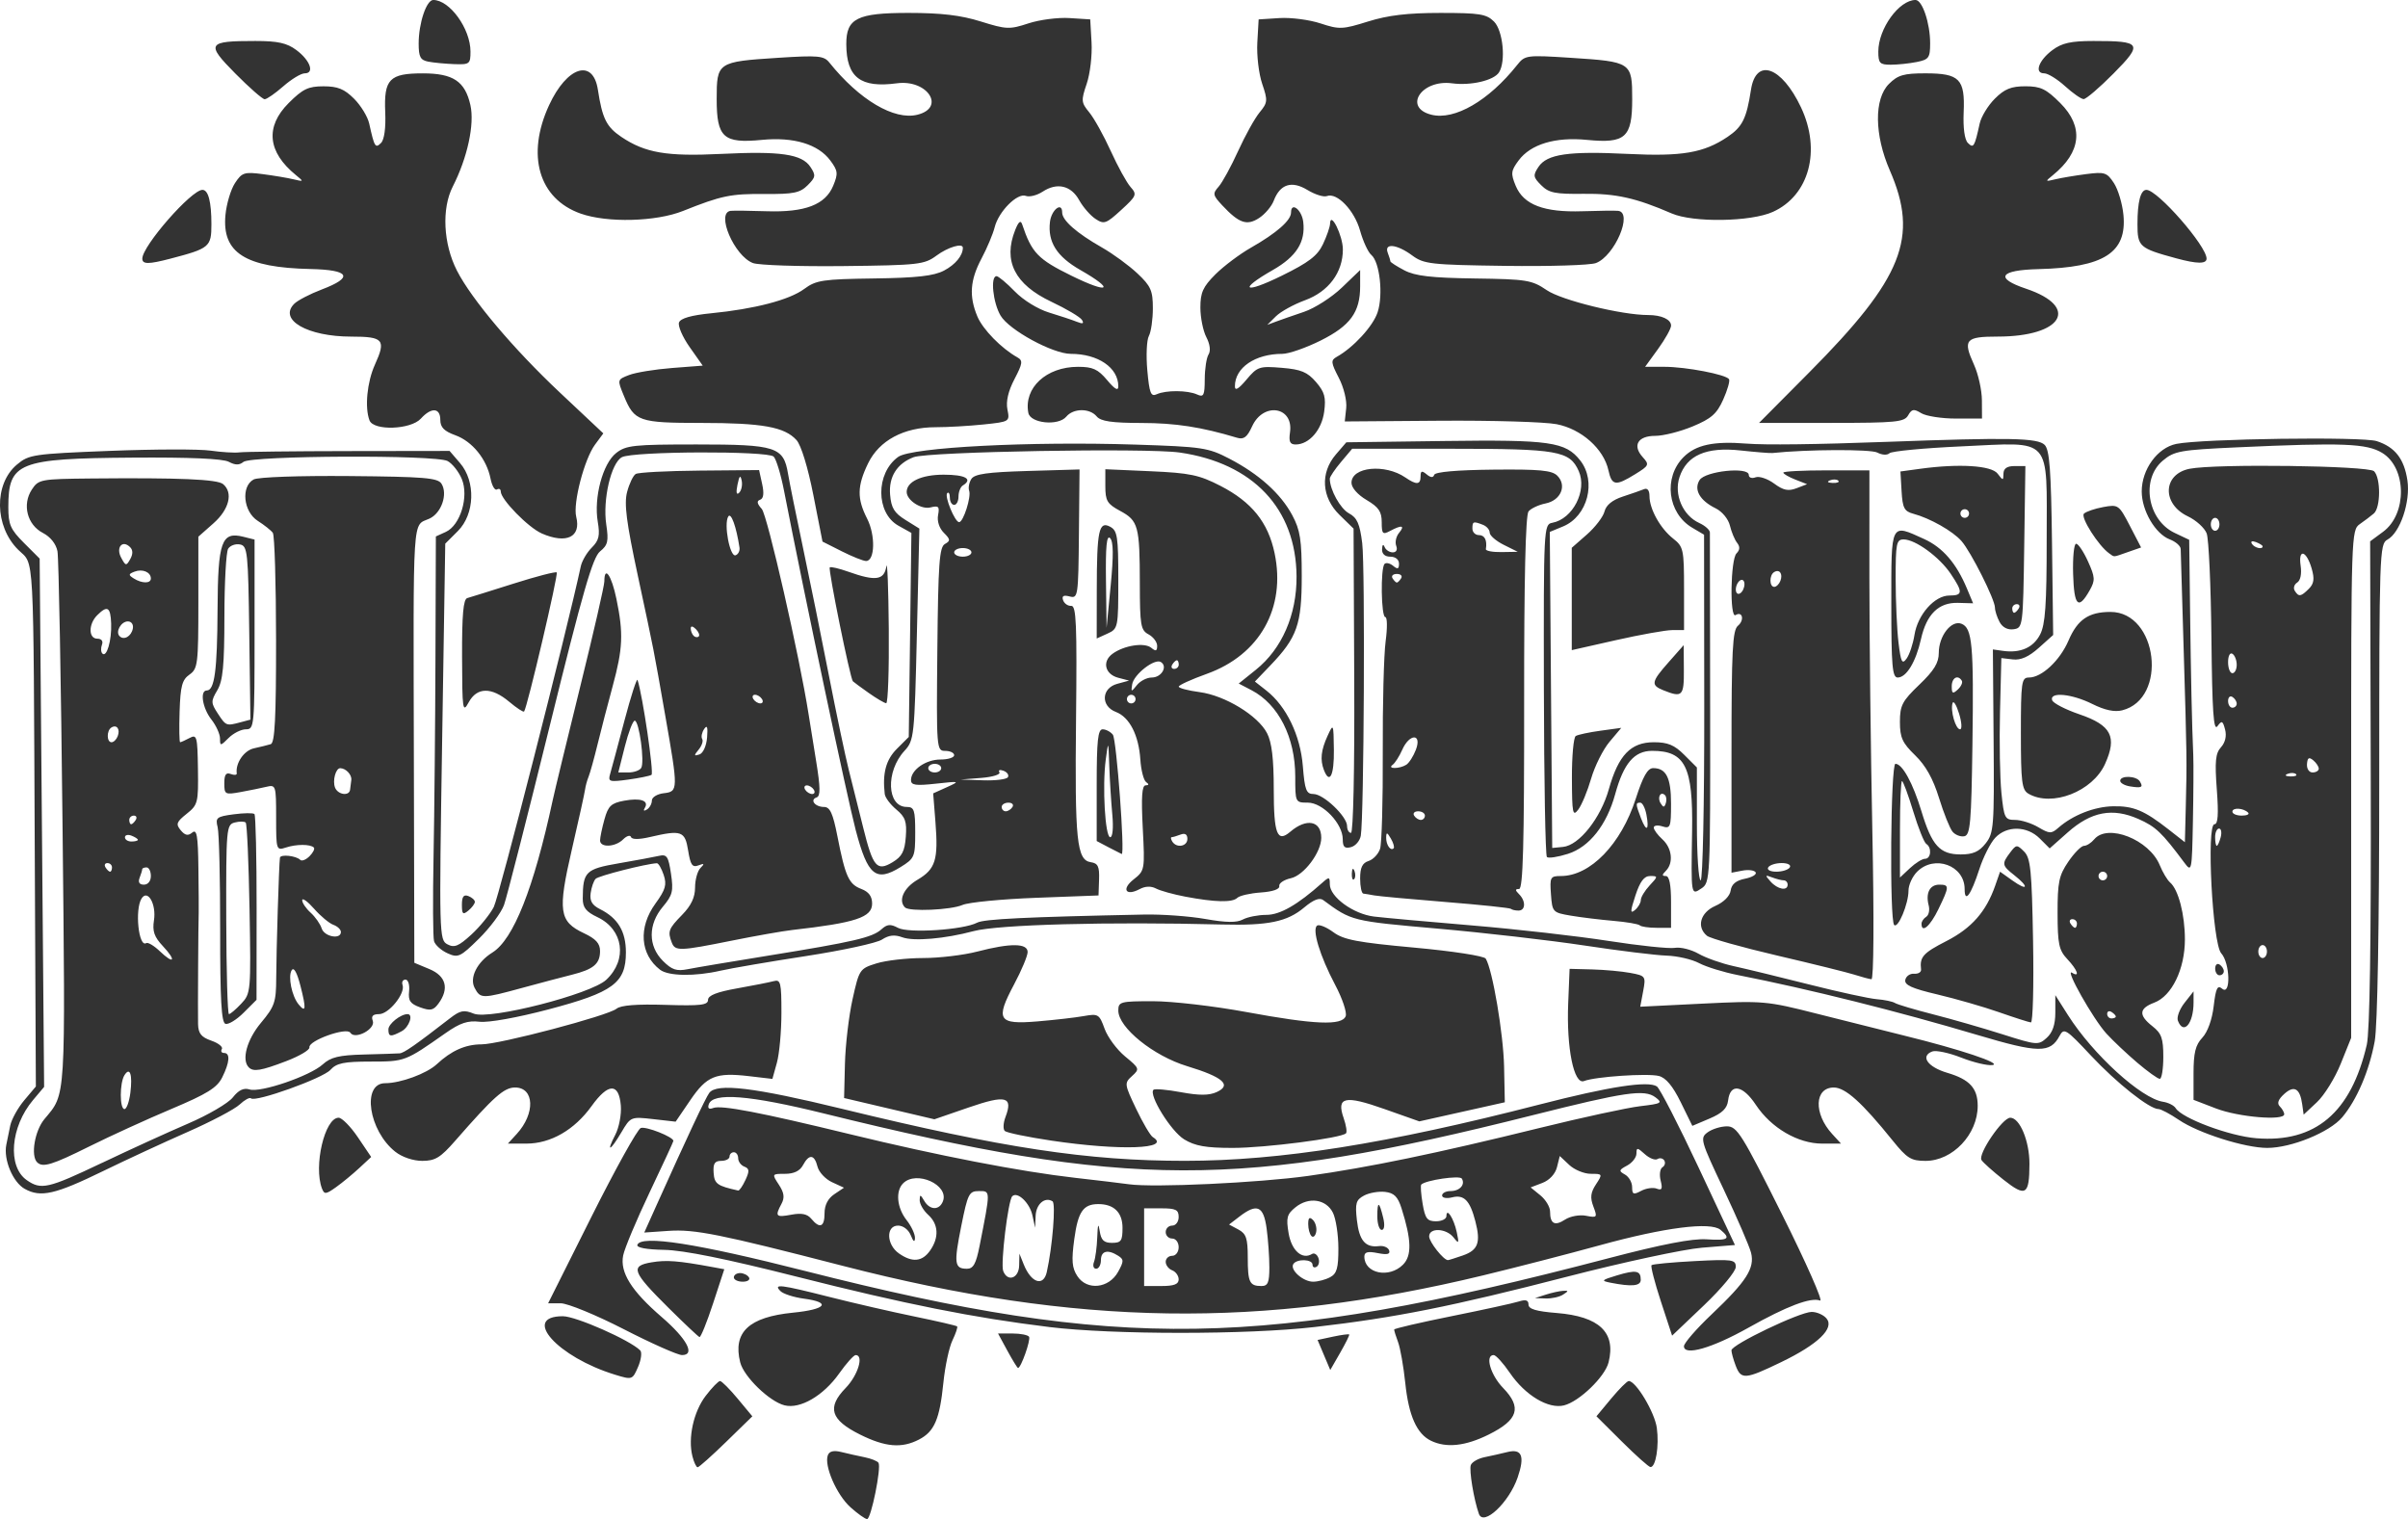 <svg width="558" height="352" version="1.1" viewBox="0 0 558 352" xmlns="http://www.w3.org/2000/svg"><path d="m197.06 349.25c-3.197-2.874-6.142-9.659-5.227-12.042 0.363-0.945 1.365-1.179 3.143-0.737 1.436 0.358 3.854 0.9 5.375 1.205 1.52 0.305 2.969 0.886 3.219 1.291 0.694 1.122-1.72 13.034-2.642 13.034-0.445 0-2.185-1.238-3.868-2.75zm145.64 1.543c-1.175-3.312-2.307-10.168-1.867-11.313 0.269-0.7 1.697-1.518 3.174-1.816 1.477-0.299 3.859-0.836 5.295-1.193 3.367-0.839 4.084 0.937 2.379 5.893-2.007 5.834-7.929 11.393-8.981 8.43zm-182.25-13.354c-1.065-4.242 0.266-10.306 3.067-13.977 1.454-1.905 2.958-3.454 3.342-3.445 0.385 0.011 2.225 1.854 4.09 4.097l3.39 4.079-6.056 5.903c-3.331 3.247-6.311 5.903-6.624 5.903-0.312 0-0.857-1.152-1.211-2.561zm215.38-3.396-5.889-5.858 3.387-4.075c1.863-2.241 3.702-4.083 4.087-4.093 1.665-0.043 6.031 7.246 6.519 10.884 0.562 4.191-0.248 9.132-1.484 9.049-0.402-0.027-3.381-2.685-6.62-5.907zm-176.55-1.635c-6.826-3.399-7.706-6.257-3.321-10.778 2.855-2.943 4.28-7.631 2.321-7.631-0.444 0-2.16 1.913-3.812 4.25-3.65 5.164-9.036 8.307-12.672 7.395-3.495-0.877-9.435-6.632-10.268-9.949-1.754-6.985 1.991-10.511 12.241-11.523 7.684-0.759 8.959-2.387 2.54-3.243-2.35-0.313-4.804-1.101-5.454-1.75-1.747-1.746-0.094-1.548 11.406 1.365 5.526 1.4 14.358 3.432 19.627 4.515 5.268 1.083 9.724 2.115 9.902 2.293 0.178 0.178-0.308 1.634-1.08 3.235-0.772 1.602-1.718 6.025-2.103 9.829-0.857 8.47-2.078 11.31-5.654 13.158-4.024 2.08-7.801 1.757-13.672-1.166zm132.32 1.447c-3.292-1.596-5.166-5.798-5.957-13.355-0.403-3.85-1.155-8.125-1.671-9.5-0.516-1.375-0.922-2.689-0.903-2.921 0.019-0.231 6.018-1.625 13.33-3.098 7.312-1.473 14.307-3.002 15.545-3.397 1.621-0.518 2.252-0.319 2.252 0.711 0 1.04 1.774 1.573 6.505 1.952 9.907 0.795 13.797 4.49 12.049 11.448-0.839 3.339-6.781 9.074-10.321 9.962-3.612 0.906-9.001-2.326-12.551-7.529-1.55-2.272-3.239-4.13-3.753-4.13-2.068 0-0.746 4.6 2.194 7.631 4.385 4.521 3.504 7.38-3.321 10.778-5.411 2.694-9.838 3.172-13.397 1.447zm-189.06-15.302c-13.361-4.085-21.823-13.553-12.113-13.553 3.026 0 15.512 5.512 17.927 7.914 0.446 0.444 0.221 2.169-0.5 3.835-1.295 2.991-1.361 3.013-5.314 1.805zm259.66-2.118c-0.537-1.411-0.976-3.002-0.976-3.536 0-1.312 15.847-8.899 18.588-8.899 1.2 0 2.754 0.688 3.452 1.529 1.88 2.263-2 5.994-10.504 10.101-8.375 4.045-9.301 4.116-10.561 0.805zm-168.76-3.443-2.168-3.992h3.36c1.848 0 3.572 0.342 3.83 0.76 0.434 0.701-1.88 7.251-2.555 7.232-0.164 0-1.274-1.804-2.467-4zm73.348 0.989-1.47-3.481 3.574-0.766c1.966-0.421 3.657-0.646 3.758-0.5 0.101 0.146-0.845 2.057-2.104 4.247l-2.288 3.981zm-162.25-5.981c-6.432-3.3-13.006-6-14.609-6h-2.914l10.037-20.042c5.521-11.022 10.661-20.281 11.423-20.573 1.192-0.457 7.57 2.065 7.57 2.993 0 0.18-2.485 5.551-5.521 11.935-3.037 6.384-5.79 12.95-6.119 14.593-0.786 3.928 1.897 8.218 8.935 14.288 5.845 5.04 7.857 8.806 4.705 8.806-0.998 0-7.077-2.7-13.509-6zm245.68 3.953c0-0.719 2.883-4.041 6.407-7.381 8.081-7.659 10.037-10.713 9.143-14.274-0.375-1.493-3.219-8.073-6.319-14.622-5.408-11.424-5.56-11.962-3.74-13.292 1.043-0.762 3.054-1.386 4.468-1.386 2.345 0 3.473 1.803 12.795 20.461 5.622 11.253 9.576 20.213 8.786 19.91-2.135-0.819-7.706 1.293-16.611 6.298-8.417 4.73-14.93 6.6-14.93 4.288zm-235.29-8.879c-8.465-8.404-8.956-9.719-3.944-10.565 3.461-0.584 6.168-0.372 14.211 1.113l2.644 0.488-2.606 7.944c-1.433 4.37-2.848 7.866-3.144 7.769-0.296-0.096-3.518-3.134-7.16-6.75zm229.94-1.518c-1.432-4.369-2.404-8.143-2.159-8.388 0.245-0.244 4.736-0.669 9.981-0.943 8.811-0.46 9.536-0.357 9.536 1.363 0 1.024-3.32 5.023-7.377 8.886l-7.377 7.025zm-141.76 5.941c-17.503-2.14-33.338-5.299-58.542-11.677-16.234-4.109-26.165-6.118-30.644-6.2-4.157-0.076-6.477-0.511-6.226-1.168 0.893-2.329 13.725-0.328 38.871 6.061 73.193 18.596 105.93 18.078 186.13-2.939 12.464-3.266 19.477-4.621 22.767-4.398 5.02 0.34 5.716-0.134 3.229-2.197-2.316-1.921-12.962-0.559-27.997 3.584-7.155 1.971-19.315 5.109-27.022 6.973-51.415 12.435-94.107 11.798-148.4-2.217-28.457-7.346-34.279-8.514-40.356-8.098l-5.625 0.385 2.719-6.055c7.107-15.826 11.489-25.165 12.343-26.305 1.735-2.318 10.369-1.278 30.855 3.716 37.2 9.068 56.794 12.037 79.388 12.028 22.025-0.01 46.816-3.946 82.158-13.05 16.18-4.168 25.192-5.555 27.194-4.185 0.686 0.47 5.037 8.929 9.667 18.798l8.419 17.944-7.666 0.627c-4.216 0.345-18.248 3.361-31.183 6.701-26.701 6.896-39.904 9.53-58.536 11.675-15.672 1.804-46.775 1.802-61.551 0zm15.98-12.773c1.36-2.463 1.363-2.883 0.03-3.735-2.413-1.542-4.003-1.141-4.003 1.01 0 1.1-0.498 2-1.108 2-0.609 0-0.834-0.712-0.5-1.582 0.334-0.87 0.675-3.458 0.757-5.75 0.107-2.991 0.268-3.391 0.567-1.418 0.323 2.132 0.964 2.75 2.852 2.75 2.111 0 2.435-0.461 2.435-3.465 0-3.603-2.008-5.551-5.688-5.52-3.423 0.03-4.624 1.794-5.48 8.051-0.692 5.055-0.554 6.721 0.714 8.656 2.218 3.382 7.301 2.844 9.422-0.997zm14.041 1.744c0-0.842-0.675-1.79-1.501-2.107-0.826-0.317-1.501-1.202-1.501-1.969 0-0.766 0.675-1.393 1.501-1.393 0.834 0 1.501-0.889 1.501-2 0-1.111-0.667-2-1.501-2-0.826 0-1.501-0.675-1.501-1.5 0-0.825 0.675-1.5 1.501-1.5 0.834 0 1.501-0.889 1.501-2 0-1.667-0.667-2-4.003-2h-4.003v18.001h4.003c2.927 0 4.003-0.411 4.003-1.532zm21.015-2.829c0-2.398-0.286-6.449-0.636-9-0.713-5.199-2.223-5.858-6.282-2.74l-2.415 1.855 2.165 1.158c1.801 0.963 2.165 2.048 2.165 6.456 0 5.778 0.408 6.632 3.169 6.632 1.499 0 1.835-0.799 1.835-4.361zm-51.572 1.111c1.313-5.872 2.122-15.889 1.323-16.383-1.772-1.095-3.793 0.638-3.908 3.35l-0.118 2.782-0.632-2.893c-0.633-2.898-3.485-5.59-4.669-4.406-0.964 0.963-2.742 15.644-2.097 17.322 1.003 2.611 3.627 1.708 3.696-1.272l0.064-2.75 0.987 2.472c1.721 4.31 4.577 5.258 5.356 1.778zm65.648 1.215c1.57-0.84 1.933-2.114 1.921-6.75-8e-3 -3.143-0.581-6.84-1.274-8.215-1.585-3.148-5.601-3.724-8.667-1.243-1.985 1.606-2.2 2.417-1.593 6.008 0.681 4.028 3.15 6.213 5.43 4.805 0.498-0.307 1.157 0.099 1.466 0.903 0.309 0.804 0.131 1.728-0.396 2.053-0.526 0.325-0.957 0.115-0.957-0.468 0-1.299-3.666-1.413-4.453-0.14-0.827 1.337 2.26 4.081 4.591 4.081 1.098 0 2.867-0.466 3.931-1.035zm-4.319-9.542c-0.413-0.416-0.751-1.671-0.751-2.79 0-1.472 0.302-1.731 1.095-0.94 0.602 0.602 0.94 1.857 0.751 2.79-0.189 0.933-0.682 1.355-1.095 0.94zm21.211 6.631c2.076-2.074 1.981-5.746-0.337-13.054-0.861-2.714-1.717-3.57-3.812-3.812-1.486-0.172-3.679 0.21-4.872 0.849-1.872 1.001-2.1 1.782-1.66 5.686 0.536 4.756 1.967 6.433 5.139 6.024 1.05-0.135 2.099 0.312 2.332 0.995 0.304 0.892-0.442 1.068-2.659 0.625-2.289-0.458-3.083-0.249-3.083 0.809 0 3.915 5.715 5.114 8.952 1.879zm-5.95-11.221c0-3.641 0.437-3.509 1.379 0.417 0.392 1.633 0.246 2.75-0.36 2.75-0.561 0-1.02-1.425-1.02-3.167zm-92.174 6.917c2.576-13.07 2.579-12.75-0.139-12.75-2.291 0-2.59 0.592-4.1 8.118-1.745 8.693-1.585 9.882 1.333 9.882 1.459 0 2.099-1.157 2.906-5.25zm-11.457 1.028c2.121-3.027 1.956-6.107-0.444-8.278-1.101-0.996-1.988-2.528-1.971-3.405 0.026-1.364 0.179-1.341 1.05 0.155 1.285 2.205 3.513 2.259 4.34 0.105 1.458-3.797-6.152-7.226-9.224-4.155-1.809 1.807-1.446 5.674 0.801 8.527 1.101 1.399 1.973 3.269 1.938 4.158-0.042 1.077-0.365 0.866-0.968-0.635-0.522-1.299-1.765-2.25-2.939-2.25-2.854 0-2.724 4.404 0.19 6.444 3.084 2.159 5.396 1.946 7.226-0.666zm123.44 1.145c3.55-1.237 4.195-2.992 2.912-7.923-1.257-4.832-2.622-6.238-5.382-5.545-1.294 0.325-2.326 0.132-2.326-0.436 0-0.56 0.874-1.019 1.942-1.019 2.136 0 3.492-1.495 2.626-2.895-0.492-0.796-8.374 0.365-9.392 1.382-0.208 0.208-0.069 2.208 0.31 4.445 0.582 3.442 1.058 4.067 3.102 4.067 1.328 0 2.414-0.54 2.414-1.2 0-2.111 1.708 0.535 2.388 3.7 0.576 2.679 0.498 2.813-0.732 1.25-1.694-2.154-5.659-2.329-5.659-0.25 0 1.289 3.334 5.5 4.354 5.5 0.193 0 1.743-0.485 3.444-1.077zm-147.9-9.801c0-1.869 0.789-3.408 2.252-4.391l2.252-1.513-2.776-1.28c-1.527-0.704-3.039-2.328-3.361-3.609-0.718-2.857-1.951-2.978-3.37-0.328-0.715 1.335-2.095 2-4.153 2-3.061 0-3.071 0.019-1.436 2.51 1.231 1.877 1.386 2.995 0.615 4.434-1.563 2.918-1.309 3.199 2.286 2.525 2.38-0.446 3.686-0.176 4.626 0.955 1.97 2.372 3.066 1.907 3.066-1.302zm176.46 0.601c2.581 0.493 2.664 0.388 1.7-2.148-0.782-2.056-0.646-3.229 0.594-5.121 1.576-2.404 1.552-2.454-1.194-2.454-1.541 0-3.789-0.926-4.995-2.059l-2.193-2.059-0.652 2.594c-0.392 1.56-1.738 3.01-3.376 3.636l-2.724 1.042 2.252 1.833c1.238 1.008 2.252 2.698 2.252 3.756 0 2.853 1.084 3.432 3.482 1.862 1.187-0.777 3.349-1.171 4.854-0.883zm16.371-6.289c1.208 0.463 1.403 0.067 0.919-1.862-0.339-1.348-0.156-2.734 0.405-3.08 0.561-0.347 0.757-1.057 0.435-1.578-0.322-0.521-1.033-0.671-1.58-0.333-0.547 0.338-1.867-0.175-2.933-1.139-1.732-1.566-1.938-1.581-1.938-0.133 0 0.891-0.973 2.14-2.161 2.776-1.933 1.034-1.986 1.254-0.5 2.085 0.914 0.511 1.661 1.822 1.661 2.914 0 1.701 0.298 1.826 2.08 0.873 1.144-0.612 2.77-0.848 3.614-0.524zm-211.16-1.999c0.964-2.076 0.918-2.651-0.25-3.099-0.789-0.302-1.434-1.177-1.434-1.943 0-0.766-0.45-1.393-1.001-1.393-0.55 0-1.001 0.45-1.001 1s-0.873 1-1.94 1c-1.494 0-1.896 0.631-1.751 2.75 0.177 2.582 0.821 3.048 5.692 4.124 0.275 0.061 1.033-1.037 1.684-2.439zm130.41-0.952c14.02-1.965 29.743-5.221 53.524-11.084 9.899-2.441 20.436-4.723 23.415-5.073 4.96-0.583 5.257-0.756 3.517-2.056-2.545-1.902-6.977-1.257-28.419 4.141-68.098 17.142-93.459 17.078-164.31-0.404-17.263-4.26-25.706-4.925-26.639-2.097-0.305 0.924 0.048 1.213 1.025 0.838 1.88-0.721 10.841 0.998 31.807 6.1 20.291 4.939 39.464 8.651 52.038 10.076 5.229 0.593 10.858 1.267 12.509 1.499 5.723 0.803 30.077-0.334 41.53-1.94zm55.04 27.518c1.376-0.44 3.177-0.839 4.003-0.885 1.334-0.075 1.334 0.023 0 0.885-0.826 0.533-2.627 0.931-4.003 0.885l-2.502-0.084zm15.011-2.767c-2.266-0.448-2.125-0.608 1.501-1.7 4.416-1.33 5.504-1.128 5.504 1.025 0 1.452-2.062 1.651-7.005 0.674zm-203.15-1.234c0-0.55 0.649-1 1.442-1s1.72 0.45 2.061 1c0.34 0.55-0.309 1-1.442 1-1.133 0-2.061-0.45-2.061-1zm-164.32-20.509c-2.756-1.536-4.952-6.79-4.271-10.218 0.194-0.976 0.605-2.977 0.913-4.447 0.308-1.47 1.77-4.11 3.249-5.866l2.688-3.193-0.249-53.136c-0.342-72.934-0.048-67.492-3.841-71.236-5.505-5.433-5.657-15.231-0.306-19.731 2.78-2.338 3.765-2.483 21.536-3.184 10.242-0.404 20.737-0.431 23.322-0.06 2.584 0.371 5.599 0.554 6.7 0.408 1.101-0.147 12.511-0.282 25.356-0.3l23.354-0.034 2.414 2.806c3.674 4.269 3.433 11.831-0.502 15.764l-2.917 2.915-0.724 45.901c-0.707 44.841-0.679 45.926 1.224 46.943 1.601 0.856 2.589 0.455 5.543-2.25 1.977-1.81 4.317-4.686 5.199-6.391 1.208-2.334 16.847-63.558 20.17-78.962 0.27-1.252 1.414-3.198 2.542-4.325 1.669-1.668 1.927-2.787 1.383-6.004-0.948-5.604 1.157-13.466 4.257-15.904 2.294-1.804 4.07-1.993 18.69-1.993 18.384 0 20.104 0.551 21.145 6.779 0.342 2.047 1.909 9.797 3.483 17.222 1.573 7.425 4.265 20.701 5.982 29.501 1.716 8.8 3.801 18.701 4.632 22.001 0.831 3.3 2.333 9.305 3.337 13.344 2.262 9.099 3.163 10.15 6.812 7.947 2.169-1.31 2.797-2.522 3.048-5.88 0.262-3.511-0.112-4.586-2.196-6.321-1.381-1.149-2.59-2.765-2.686-3.59-0.559-4.813 0.283-7.947 2.815-10.476l2.752-2.748 0.305-23.639 0.305-23.639-2.997-1.669c-5.286-2.944-5.317-12.189-0.053-15.955 3.099-2.217 30.524-3.635 54.977-2.842 15.47 0.501 16.841 0.706 21.729 3.248 6.89 3.583 11.917 8.099 14.606 13.122 1.837 3.431 2.193 5.717 2.193 14.095 0 11.201-1.064 14.226-7.289 20.721l-3.566 3.72 2.676 2.104c4.615 3.628 7.861 10.361 8.434 17.498 0.446 5.549 0.793 6.46 2.46 6.46 2.33 0 7.792 5.203 7.792 7.423 0 0.867 0.407 1.577 0.906 1.577 0.526 0 0.841-14.771 0.751-35.251l-0.155-35.251-3.252-3.173c-4.177-4.076-4.517-9.746-0.839-14.021l2.414-2.806 22.685-0.301c24.518-0.325 28.115 0.189 31.514 4.508 3.821 4.855 1.724 12.929-3.971 15.286l-3.081 1.275 0.563 73.234 2.502-0.244c3.744-0.365 8.736-6.663 10.63-13.408 2.206-7.855 5.078-10.848 10.414-10.848 3.228 0 4.765 0.637 7.053 2.923l2.925 2.923v13.077c0 7.192 0.394 13.077 0.875 13.077 0.485 0 0.855-17.834 0.831-40.045l-0.044-40.045-2.747-1.622c-5.718-3.375-6.725-11.64-1.994-16.369 2.849-2.847 6.971-3.728 14.587-3.12 4.381 0.35 15.852 0.207 32.523-0.406 28.4-1.044 34.933-0.918 36.555 0.703 1.138 1.137 1.49 5.842 1.704 22.743l0.269 21.309-3.336 2.986c-2.303 2.061-4.162 2.889-6.004 2.675l-2.668-0.311-0.311 12.5c-0.171 6.875-0.023 15.312 0.33 18.751 0.599 5.841 0.806 6.25 3.159 6.25 1.385 0 3.808 0.761 5.384 1.692 2.609 1.54 3.026 1.551 4.658 0.121 3.339-2.928 8.323-4.886 12.656-4.973 4.732-0.095 7.237 0.951 12.903 5.389l3.753 2.939 0.21-8.334c0.267-10.623 0.259-11.181-0.509-36.835-0.354-11.825-0.657-22.075-0.673-22.776-0.015-0.701-1.154-1.702-2.53-2.225-3.341-1.269-6.497-6.658-6.501-11.102-4e-3 -5.12 3.637-10.132 8.013-11.027 5.916-1.21 43.123-1.725 46.455-0.642 4.221 1.371 6.348 4.096 7.098 9.094 0.744 4.957-1.694 12.162-4.649 13.742-1.806 0.966-1.881 3.198-1.881 55.789 0 33.878-0.4 56.944-1.048 60.445-1.27 6.867-4.143 13.586-7.527 17.605-2.93 3.48-11.791 7.101-17.376 7.101-5.184 0-15.926-3.407-20.48-6.495-2.032-1.378-4.156-2.505-4.721-2.505-2.085 0-9.679-6.017-15.667-12.413-5.775-6.17-6.235-6.457-7.262-4.539-2.163 4.04-4.83 4.008-19.064-0.229-18.367-5.467-38.96-10.615-55.464-13.866-3.302-0.65-7.355-1.9-9.007-2.776s-5.029-1.657-7.505-1.733c-2.477-0.076-11.033-1.129-19.014-2.338-7.981-1.209-23.326-2.975-34.1-3.923-19.9-1.752-19.912-1.755-26.478-6.612-0.852-0.63-2.261-0.082-4.392 1.71-3.946 3.318-8.341 4.228-19.09 3.951-26.233-0.675-51.828 0.01-57.541 1.536-6.654 1.78-13.867 2.404-16.508 1.427-1.788-0.661-3.123-0.511-4.712 0.529-1.22 0.798-9.137 2.517-17.596 3.819-8.458 1.302-17.37 2.826-19.804 3.387-5.942 1.369-12.079 1.275-14.019-0.214-4.636-3.557-5.078-9.815-1.083-15.326 2.35-3.241 2.677-4.375 1.918-6.65-0.503-1.508-1.215-2.727-1.582-2.707-2.586 0.136-13.525 2.921-14.187 3.611-0.45 0.47-0.97 1.96-1.155 3.312-0.248 1.811 0.322 2.788 2.165 3.711 4.154 2.081 6.004 5.168 6.004 10.019 0 7.094-2.942 9.263-17.927 13.215-7.264 1.916-13.897 3.105-15.972 2.863-2.763-0.322-4.519 0.267-7.928 2.66-9.334 6.553-9.362 6.563-17.31 6.569-6.232 0-7.915 0.353-9.347 1.934-1.777 1.963-17.418 7.564-18.394 6.588-0.294-0.294-1.482 0.354-2.64 1.441-1.157 1.087-6.595 3.95-12.083 6.363-5.488 2.413-14.256 6.473-19.485 9.022-11.179 5.449-14.521 6.211-18.219 4.15zm17.885-6.008c6.364-3.034 15.361-7.144 19.993-9.133 4.633-1.989 9.291-4.718 10.351-6.065 1.336-1.697 2.523-2.26 3.868-1.834 2.542 0.806 14.016-3.121 16.965-5.807 1.844-1.679 3.758-2.14 9.507-2.287 3.959-0.102 7.699-0.224 8.311-0.272 1.011-0.079 3.646-1.915 11.682-8.14 2.353-1.823 3.212-1.988 5.504-1.058 3.677 1.492 27.13-4.505 30.692-7.849 4.974-4.67 3.988-11.655-2.05-14.518-2.647-1.255-3.407-2.222-3.397-4.32 0.03-6.202 0.672-6.83 8.321-8.148 3.947-0.68 8.134-1.456 9.303-1.723 1.864-0.427 2.212 0.081 2.817 4.118 0.606 4.038 0.375 4.98-1.876 7.654-3.45 4.098-3.45 9.104 8.4e-4 12.553 2.085 2.083 3.168 2.446 5.754 1.927 1.752-0.352 10.166-1.767 18.697-3.144 19.718-3.183 24.094-4.2 26.173-6.08 1.348-1.219 2.114-1.288 3.87-0.349 2.43 1.3 15.155 0.463 18.323-1.204 1.61-0.847 11.401-1.323 38.697-1.883 4.128-0.085 10.517 0.379 14.198 1.03 4.795 0.848 7.259 0.88 8.691 0.115 1.099-0.588 3.542-1.069 5.429-1.069 3.184 0 7.234-2.324 12.963-7.437 1.603-1.431 1.751-1.401 1.751 0.348 0 2.932 5.442 6.899 10.262 7.481 2.337 0.282 12.579 1.209 22.762 2.061 10.182 0.851 24.368 2.461 31.523 3.576 7.155 1.116 14.083 1.842 15.395 1.613 1.312-0.229 3.789 0.384 5.504 1.362 1.715 0.978 5.37 2.269 8.121 2.869s10.633 2.514 17.513 4.254c6.88 1.74 13.938 3.275 15.685 3.412 1.747 0.137 3.638 0.534 4.203 0.883 0.565 0.349 4.54 1.531 8.833 2.627 4.293 1.096 11.524 3.176 16.068 4.621 7.987 2.54 8.329 2.568 10.257 0.824 1.366-1.235 1.995-3.079 1.995-5.845v-4.041l2.922 4.604c5.794 9.13 16.975 19.325 22.042 20.098 1.221 0.186 2.534 0.848 2.919 1.47 1.466 2.37 12.477 6.478 18.702 6.977 13.655 1.095 21.949-5.925 25.59-21.66 0.693-2.997 1.014-24.105 0.922-60.625l-0.142-56.028 3.005-2.22c5.598-4.136 5.476-14.808-0.209-18.273-3.605-2.197-9.133-2.409-33.584-1.292-13.258 0.606-14.599 0.846-17.262 3.085-5.121 4.306-3.568 13.751 2.755 16.75l3.364 1.595 0.2 16.204c0.195 15.788 0.433 26.595 0.743 33.704 0.084 1.925 0.046 8.845-0.083 15.377-0.23 11.613-0.275 11.824-2.006 9.5-5.197-6.978-6.612-8.322-10.623-10.096-5.995-2.65-10.94-1.714-16.369 3.101l-4.194 3.719-2.302-2.301c-2.958-2.956-7.649-3.02-10.332-0.142-1.107 1.187-2.756 4.45-3.664 7.25-1.954 6.024-3.407 7.994-3.407 4.62 0-5.488-6.988-8.046-11.008-4.029-1.101 1.1-2.002 3.074-2.002 4.385 0 3.053-2.421 8.863-3.319 7.965-1.103-1.102-0.818-37.351 0.294-37.351 1.603 0 4.049 4.47 6.039 11.039 2.401 7.924 4.258 9.961 9.077 9.961 2.858 0 4.264-0.622 5.788-2.558 1.887-2.397 2.003-3.889 1.844-23.751l-0.169-21.193 2.34 0.331c4.032 0.571 7.034-0.753 8.609-3.796 1.201-2.321 1.519-6.891 1.519-21.832 0-24.395 1.516-22.725-19.742-21.759-8.681 0.394-16.19 1.109-16.687 1.588-0.515 0.496-1.726 0.431-2.815-0.151-1.507-0.806-16.323-0.742-24.302 0.105-0.55 0.059-3.879-0.209-7.396-0.593-7.939-0.868-12.471 1.113-14.146 6.184-1.331 4.031 0.761 8.887 4.578 10.624 1.349 0.614 2.46 1.607 2.467 2.207 8e-3 0.599 0.034 19.09 0.059 41.091 0.045 39.297 8e-3 40.025-2.015 41.373-2.444 1.628-2.411 1.831-2.17-13.283 0.238-14.936-1.582-18.59-9.264-18.59-4.123 0-6.603 2.902-8.547 10-1.966 7.178-5.997 12.284-10.943 13.862-2.349 0.749-4.552 1.081-4.896 0.737-0.344-0.344-0.657-17.825-0.696-38.846-0.069-37.459-0.03-38.229 1.931-38.591 4.77-0.882 8.152-7.477 6.147-11.988-2.086-4.695-4.827-5.175-29.526-5.175h-22.977l-2.591 3.077c-1.425 1.692-2.591 3.425-2.591 3.851 0 2.559 2.439 6.969 4.45 8.044 1.875 1.003 2.497 2.404 3.059 6.894 0.692 5.521 0.411 63.545-0.328 67.796-0.207 1.188-1.231 2.383-2.277 2.656-1.467 0.383-1.902-0.034-1.902-1.833 0-3.618-4.642-8.483-8.095-8.483-2.895 0-2.913-0.038-2.913-6.032 0-9.084-3.882-16.755-10.131-20.017l-2.965-1.548 3.963-3.182c6.057-4.864 9.493-12.754 9.433-21.661-0.106-15.672-10.085-26.243-27.084-28.688-7.603-1.094-58.288-0.205-61.652 1.081-3.864 1.477-5.79 4.546-5.448 8.683 0.253 3.07 0.962 4.237 3.55 5.848l3.233 2.013-0.576 24.501c-0.559 23.78-0.644 24.575-2.877 27.001-4.413 4.794-4.082 13 0.525 13 1.733 0 1.966 0.702 1.966 5.919 0 5.647-0.155 6.015-3.387 8.011-5.733 3.541-7.616 1.996-10.394-8.53-1.967-7.453-11.839-54.19-16.626-78.709-0.731-3.744-1.808-7.286-2.394-7.871-1.369-1.369-32.583-1.248-35.17 0.136-2.505 1.34-4.484 9.87-3.622 15.614 0.578 3.849 0.369 4.749-1.44 6.215-1.699 1.377-3.984 9.297-11.604 40.215-5.219 21.176-10.012 39.953-10.653 41.728-0.641 1.775-3.256 5.287-5.813 7.803-4.33 4.262-4.829 4.493-7.293 3.371-1.455-0.662-2.853-1.924-3.107-2.803-0.254-0.879-0.305-9.698-0.114-19.599 0.191-9.9 0.39-30.641 0.442-46.091l0.095-28.09 2.305-1.05c3.374-1.536 5.388-8.199 3.705-12.258-0.705-1.7-2.189-3.576-3.3-4.17-2.747-1.469-45.512-1.279-47.308 0.211-0.941 0.781-1.892 0.772-3.392-0.03-1.364-0.729-9.083-1.064-22.33-0.968-26.447 0.192-28.752 1.112-28.752 11.478 0 4.03 0.495 5.16 3.63 8.293l3.63 3.627 0.517 61.21 0.517 61.21-2.559 3.039c-5.26 6.246-5.984 15.402-1.468 18.562 3.331 2.331 4.933 1.964 17.417-3.988zm-15.011-0.15c-1.531-1.53-0.556-7.313 1.686-10.007 5.03-6.043 4.878-3.567 4.199-68.185-0.35-33.355-0.88-61.891-1.176-63.413-0.331-1.7-1.633-3.333-3.375-4.233-3.64-1.881-4.84-6.574-2.567-10.041 1.56-2.379 2.015-2.463 13.848-2.577 20.309-0.195 29.12 0.181 30.469 1.299 2.384 1.977 1.438 5.851-2.221 9.087l-3.502 3.099v15.259c0 14.27-0.134 15.353-2.06 16.702-1.706 1.194-2.099 2.663-2.289 8.557-0.126 3.913-0.07 7.115 0.124 7.115 0.194 0 1.176-0.44 2.181-0.977 1.696-0.907 1.836-0.39 1.947 7.204 0.114 7.779-0.015 8.288-2.614 10.359-2.368 1.887-2.553 2.397-1.38 3.809 1.004 1.21 1.693 1.349 2.668 0.541 1.067-0.885 1.336 0.662 1.432 8.238 0.065 5.13 0.097 9.777 0.07 10.327-0.095 1.997-0.217 23.074-0.149 25.803 0.054 2.185 0.731 3.032 3.071 3.848 1.651 0.575 2.75 1.452 2.443 1.948-0.307 0.496-0.081 0.902 0.502 0.902 1.482 0 1.32 2.172-0.424 5.666-1.196 2.397-3.475 3.812-11.758 7.303-5.651 2.382-14.206 6.288-19.011 8.681-8.661 4.313-10.824 4.971-12.112 3.684zm21.6-16.084c0.533-4.252-0.086-6.119-1.362-4.107-1.137 1.793-1.137 7.857 2.7e-4 7.857 0.49 0 1.103-1.688 1.362-3.75zm7.539-34.011c-2.014-2.145-2.462-3.447-2.064-5.999 0.578-3.712-1.451-7.274-2.871-5.038-1.613 2.541-0.688 11.431 1.076 10.341 0.396-0.244 1.812 0.6 3.147 1.876 3.321 3.174 3.898 2.215 0.711-1.18zm-2.786-16.24c0-1.1-0.45-2-1.001-2s-1.001 0.188-1.001 0.418-0.273 1.13-0.607 2c-0.399 1.038-0.054 1.582 1.001 1.582 0.941 0 1.608-0.83 1.608-2zm-9.007-2c0-0.55-0.477-1-1.06-1s-0.781 0.45-0.441 1c0.34 0.55 0.817 1 1.06 1 0.243 0 0.441-0.45 0.441-1zm6.004-6.393c0-0.216-0.675-0.652-1.501-0.969-0.826-0.317-1.501-0.14-1.501 0.393s0.675 0.969 1.501 0.969c0.826 0 1.501-0.177 1.501-0.393zm-0.5-4.607c0.34-0.55 0.141-1-0.441-1-0.583 0-1.06 0.45-1.06 1 0 0.55 0.199 1 0.441 1 0.243 0 0.72-0.45 1.06-1zm-4.179-19.403c0.626-1.629-0.215-2.784-1.465-2.012-1.137 0.702-1.111 3.414 0.034 3.414 0.492 0 1.136-0.631 1.432-1.402zm-1.518-26.103c-0.145-3.853-0.874-4.287-3.238-1.924-2.058 2.056-2.035 5.429 0.034 5.429 0.968 0 1.394 0.558 1.07 1.402-0.296 0.771-0.249 1.692 0.104 2.045 0.993 0.992 2.175-3.06 2.029-6.952zm5.02 1.171c0.183-0.945-0.312-1.667-1.144-1.667-1.583 0-2.939 2.41-1.925 3.423 1.012 1.012 2.722 0.034 3.069-1.756zm4.18-11.608c0-1.48-1.936-2.298-3.773-1.594-1.442 0.553-1.47 0.772-0.202 1.573 1.91 1.207 3.975 1.218 3.975 0.019zm-4.813-7.268c-1.776-1.775-3.343 0.061-2.074 2.43 1.044 1.95 1.194 1.974 2.108 0.343 0.651-1.162 0.639-2.101-0.034-2.773zm483.41 130.09-5.254-2.018v-6.116c0-4.769 0.447-6.592 2.03-8.275 1.234-1.312 2.27-4.185 2.642-7.321 0.498-4.202 0.865-4.952 1.973-4.033 2.035 1.688 1.82-5.952-0.231-8.217-2.023-2.234-3.468-29.9-1.561-29.9 0.816 0 0.972-2.318 0.541-8.052-0.49-6.521-0.306-8.382 0.966-9.787 0.988-1.091 1.342-2.611 0.954-4.096-0.541-2.069-0.762-2.165-1.78-0.773-0.897 1.226-1.213-3.417-1.387-20.395-0.124-12.09-0.619-23.02-1.101-24.288-0.482-1.268-2.441-3.046-4.353-3.953-6.08-2.883-5.832-9.782 0.397-11.026 5.993-1.198 41.446-0.727 42.741 0.568 1.58 1.579 1.545 8.426-0.05 9.795-0.688 0.59-2.152 1.698-3.252 2.461-1.963 1.361-2.002 2.517-2.002 60.218v58.831l-2.416 6c-1.329 3.3-3.806 7.303-5.504 8.894l-3.088 2.894-0.335-2.394c-0.517-3.698-1.868-4.474-4.168-2.394-1.397 1.264-1.723 2.178-1.024 2.877 0.563 0.563 1.024 1.384 1.024 1.824 0 1.556-10.579 0.668-15.761-1.322zm11.758-36.379c0-0.825-0.45-1.5-1.001-1.5s-1.001 0.675-1.001 1.5c0 0.825 0.45 1.5 1.001 1.5 0.55 0 1.001-0.675 1.001-1.5zm-10.718-26.501c0.288-1.1 0.115-2-0.384-2-0.499 0-0.907 0.9-0.907 2 0 1.1 0.172 2 0.384 2 0.211 0 0.619-0.9 0.907-2zm6.353-5.696c-1.082-1.081-3.64-1.233-3.64-0.216 0 0.501 0.976 0.912 2.168 0.912 1.192 0 1.855-0.313 1.472-0.696zm11.099-8.909c-0.332-0.332-1.196-0.368-1.918-0.079-0.798 0.319-0.561 0.556 0.605 0.604 1.055 0.043 1.646-0.193 1.313-0.525zm5.275-1.273c0-0.483-0.581-1.36-1.292-1.949-0.977-0.81-1.328-0.596-1.439 0.878-0.083 1.097 0.483 1.949 1.292 1.949 0.791 0 1.439-0.395 1.439-0.878zm-19.014-15.063c0-0.518-0.45-1.219-1.001-1.559-0.55-0.34-1.001 0.083-1.001 0.941 0 0.858 0.45 1.559 1.001 1.559s1.001-0.424 1.001-0.941zm0-9c0-1.067-0.45-2.219-1.001-2.559-0.568-0.35-1.001 0.49-1.001 1.941 0 1.408 0.45 2.559 1.001 2.559s1.001-0.873 1.001-1.941zm16.712-17.617c1.189-1.188 1.346-2.294 0.664-4.672-1.211-4.22-3.162-4.743-2.566-0.688 0.278 1.894-0.038 3.446-0.798 3.915-0.692 0.428-0.949 1.278-0.571 1.889 0.912 1.475 1.419 1.406 3.271-0.445zm-10.707-9.836c0-0.216-0.699-0.661-1.553-0.989-0.891-0.342-1.292-0.174-0.942 0.393 0.588 0.95 2.495 1.405 2.495 0.596zm-10.007-5.107c0-0.825-0.45-1.5-1.001-1.5-0.55 0-1.001 0.675-1.001 1.5 0 0.825 0.45 1.5 1.001 1.5s1.001-0.675 1.001-1.5zm-19.055 124.75c-2.423-2.063-5.639-5.1-7.147-6.75-3.048-3.334-9.745-15.189-7.956-14.084 1.902 1.175 1.268-0.646-1.102-3.168-1.94-2.063-2.239-3.478-2.252-10.636-0.011-7.175 0.314-8.738 2.487-11.928 1.376-2.02 3.01-3.675 3.63-3.679 0.621 0 1.689-0.682 2.374-1.507 3.114-3.749 12.77 0.064 15.194 6 0.674 1.65 1.751 3.45 2.394 4 1.919 1.641 3.427 7.444 3.427 13.189 0 6.865-3.024 13.115-7.085 14.648-3.58 1.35-3.7 2.908-0.42 5.485 2.085 1.639 2.502 2.817 2.502 7.073 0 2.808-0.369 5.106-0.821 5.106-0.451 0-2.803-1.688-5.226-3.75zm-4.962-10.691c0-0.243-0.45-0.719-1.001-1.059-0.55-0.34-1.001-0.141-1.001 0.441 0 0.583 0.45 1.059 1.001 1.059s1.001-0.198 1.001-0.441zm-9.007-21.56c0-0.55-0.477-1-1.06-1-0.583 0-0.781 0.45-0.441 1 0.34 0.55 0.817 1 1.06 1 0.243 0 0.441-0.45 0.441-1zm7.005-11c0-0.55-0.45-1-1.001-1-0.55 0-1.001 0.45-1.001 1s0.45 1 1.001 1c0.55 0 1.001-0.45 1.001-1zm-430.64 44.334c-1.724-1.723-0.434-6.423 2.835-10.333 3.161-3.781 3.505-4.789 3.523-10.345 0.019-6.271 0.647-26.549 0.862-27.9 0.135-0.852 3.745-0.466 4.715 0.504 0.355 0.355 1.321-0.03 2.146-0.855 0.826-0.825 1.273-1.728 0.995-2.006-0.806-0.805-4.038-0.806-6.487 0-2.204 0.723-2.252 0.575-2.252-6.937 0-7.454-0.065-7.66-2.252-7.136-1.238 0.297-3.94 0.846-6.004 1.22-3.583 0.649-3.753 0.557-3.753-2.039 0-1.996 0.396-2.567 1.489-2.147 0.819 0.314 1.446 0.25 1.393-0.143-0.321-2.381 1.691-5.308 3.993-5.809 1.448-0.315 3.195-0.746 3.883-0.958 0.955-0.294 1.247-6.003 1.236-24.167-8e-3 -13.08-0.346-24.243-0.751-24.805-0.404-0.563-1.974-1.811-3.487-2.773-3.359-2.136-3.937-8-0.946-9.6 1.025-0.548 10.602-0.888 22.157-0.785 17.412 0.155 20.497 0.411 21.358 1.776 1.512 2.396-0.019 6.826-2.799 8.091-3.997 1.82-3.735-2.302-3.6 56.617l0.106 46.303 3.502 1.462c3.858 1.611 4.624 4.521 2.099 7.972-1.174 1.604-1.87 1.751-4.253 0.894-2.304-0.829-2.794-1.542-2.561-3.727 0.16-1.501-0.211-2.703-0.834-2.703-0.617 0-0.924 0.562-0.681 1.25 0.689 1.954-3.186 6.75-5.453 6.75-1.421 0-1.862 0.465-1.453 1.531 0.731 1.903-4.121 4.492-5.199 2.774-0.852-1.358-9.785 1.846-9.476 3.399 0.115 0.578-2.289 2.006-5.343 3.174-5.872 2.245-7.627 2.539-8.71 1.456zm11.986-18.836c-0.806-3.157-1.543-4.474-2.047-3.659-0.897 1.451 0.039 6.019 1.625 7.929 1.677 2.019 1.775 1.03 0.422-4.27zm9.362-12.53c0-0.567-0.788-1.317-1.751-1.666-0.963-0.349-2.971-2.022-4.463-3.719s-2.73-2.591-2.752-1.989c-0.023 0.602 0.848 1.899 1.935 2.882 1.087 0.983 2.243 2.628 2.569 3.655 0.615 1.936 4.461 2.658 4.461 0.837zm2.127-32.97c0.069-0.55 0.196-1.563 0.284-2.25 0.154-1.211-1.24-2.704-2.553-2.735-1.053-0.026-1.84 2.869-1.22 4.485 0.644 1.676 3.295 2.056 3.489 0.5zm8.881 55.537c0-1.28 2.831-3.535 4.438-3.535 1.415 0 0.366 3.037-1.369 3.965-2.576 1.378-3.068 1.309-3.068-0.429zm-37.772-1.284c-0.93-0.31-1.23-5.695-1.213-21.777 0.011-11.75-0.25-22.452-0.583-23.78-0.557-2.217-0.254-2.462 3.7-2.992 2.369-0.317 4.54-0.344 4.826-0.059 0.285 0.285 0.511 10.087 0.501 21.782l-0.019 21.263-2.989 2.987c-1.644 1.643-3.545 2.802-4.225 2.575zm3.666-4.666c2.225-2.367 2.263-2.793 1.926-21.919-0.189-10.727-0.588-19.749-0.888-20.047-0.299-0.298-1.447-0.307-2.55-0.019-1.932 0.505-2.004 1.328-1.958 22.461 0.026 12.065 0.307 21.937 0.624 21.937 0.317 0 1.597-1.086 2.845-2.414zm448.78 3.943c-0.311-0.809 0.379-2.67 1.532-4.135l2.097-2.664v2.553c0 4.927-2.324 7.646-3.63 4.246zm-41.46-1.973c-3.609-1.262-10.043-3.115-14.297-4.117-5.913-1.393-7.658-2.189-7.41-3.381 0.179-0.857 1.104-1.495 2.057-1.417 0.953 0.078 1.67-0.372 1.594-1-0.348-2.887 0.47-3.803 5.854-6.556 5.854-2.994 9.22-6.814 11.328-12.856l1.126-3.227 2.905 2.067c3.55 2.526 3.885 1.489 0.403-1.248-2.889-2.271-2.956-2.637-0.959-5.276 1.405-1.857 1.566-1.868 3.221-0.215 1.506 1.505 1.787 4.304 2.078 20.705 0.185 10.431-0.04 18.932-0.5 18.891-0.46-0.041-3.79-1.107-7.399-2.369zm-353.23-5.624c-1.258-2.349 0.574-6.01 4.099-8.193 4.893-3.03 9.602-14.906 13.975-35.241 0.473-2.2 3.361-14.125 6.419-26.501 3.057-12.375 5.56-23.289 5.562-24.251 8e-3 -3.831 1.672-1.421 2.805 4.06 1.648 7.974 1.496 11.478-0.874 20.191-1.122 4.125-2.699 10.2-3.504 13.5-0.805 3.3-1.743 6.675-2.084 7.5s-0.709 2.175-0.817 3c-0.108 0.825-1.476 7.032-3.041 13.794-3.323 14.364-2.982 16.746 2.788 19.465 2.762 1.302 3.73 2.373 3.73 4.128 0 2.97-1.517 4.245-6.544 5.498-2.18 0.543-7.341 1.909-11.469 3.035-9.336 2.547-9.688 2.547-11.044 0.015zm319.77-3.061c-1.651-0.526-9.727-2.526-17.947-4.444-8.22-1.919-15.537-3.98-16.262-4.581-2.474-2.052-1.54-5.388 1.935-6.917 1.963-0.864 3.373-2.277 3.557-3.567 0.21-1.468 1.247-2.324 3.319-2.738 1.658-0.331 2.77-0.997 2.471-1.48-0.298-0.483-1.679-0.66-3.068-0.395l-2.526 0.482v-27.995c0-23.573 0.235-28.19 1.49-29.231 1.557-1.291 1.064-3.469-0.558-2.466-1.376 0.85-1.158-12.917 0.227-14.3 0.798-0.797 0.841-1.56 0.138-2.45-0.561-0.711-1.31-2.507-1.665-3.991-0.363-1.52-1.803-3.267-3.298-4-3.687-1.809-5.124-4.332-3.731-6.552 1.309-2.085 11.4-3.143 11.4-1.195 0 0.638 0.7 0.891 1.556 0.563 0.856-0.328 2.793 0.317 4.305 1.434 2.139 1.58 3.292 1.823 5.199 1.093l2.45-0.938-2.752-1.078c-1.514-0.593-2.752-1.314-2.752-1.603 0-0.289 4.488-0.525 9.973-0.525h9.973l-4e-3 24.751c-2e-3 13.612 0.307 40.164 0.687 59.002 0.408 20.227 0.321 34.216-0.212 34.165-0.497-0.047-2.254-0.516-3.905-1.042zm-15.511-20.873c0-0.55-0.414-1-0.919-1-0.505 0-1.729-0.311-2.719-0.69-1.608-0.617-1.643-0.514-0.332 0.962 1.637 1.842 3.97 2.27 3.97 0.729zm0.5-4c0.349-0.565-0.47-1-1.883-1-1.376 0-2.78 0.45-3.12 1-0.349 0.565 0.47 1 1.883 1 1.376 0 2.78-0.45 3.12-1zm-10.508-65.62c0-0.825-0.45-1.222-1.001-0.882-0.55 0.34-1.001 1.293-1.001 2.118s0.45 1.222 1.001 0.882c0.55-0.34 1.001-1.293 1.001-2.118zm8.33-0.784c0.626-1.629-0.215-2.784-1.465-2.012-1.137 0.702-1.111 3.414 0.034 3.414 0.492 0 1.136-0.631 1.432-1.402zm13.415-23.203c-0.332-0.332-1.196-0.368-1.918-0.079-0.798 0.319-0.561 0.556 0.605 0.604 1.055 0.043 1.646-0.193 1.313-0.525zm87.334 113.05c0-0.858 0.45-1.281 1.001-0.941 0.55 0.34 1.001 1.042 1.001 1.559 0 0.518-0.45 0.941-1.001 0.941-0.55 0-1.001-0.702-1.001-1.559zm-357.65-6.023c-0.988-2.573-0.755-3.199 2.395-6.418 2.096-2.143 3.002-4.055 3.002-6.335 0-1.796 0.563-3.832 1.251-4.525 1.003-1.009 0.909-1.129-0.473-0.603-1.405 0.535-1.845-0.101-2.38-3.441-0.727-4.543-1.547-4.83-8.906-3.117-2.506 0.583-4.127 0.578-4.333-0.015-0.182-0.521-1.002-0.276-1.823 0.544-1.812 1.811-5.354 1.971-5.346 0.241 3e-3 -0.688 0.461-2.889 1.018-4.892 0.858-3.086 1.547-3.742 4.515-4.299 3.846-0.721 5.874-0.023 4.831 1.664-0.401 0.648-0.205 0.798 0.484 0.372 0.635-0.393 1.155-1.332 1.155-2.088 0-0.756 1.238-1.517 2.752-1.691 3.363-0.387 3.371-0.763 0.38-17.817-2.866-16.344-2.445-14.192-6.365-32.501-2.686-12.544-3.227-16.757-2.505-19.499 0.506-1.924 1.403-3.796 1.993-4.161 0.59-0.364 7.264-0.717 14.831-0.783l13.759-0.121 0.712 3.24c0.476 2.168 0.319 3.371-0.475 3.635-0.84 0.28-0.727 0.903 0.385 2.132 1.282 1.416 8.716 34.009 10.847 47.558 0.259 1.65 1.052 6.575 1.761 10.944 0.981 6.043 1.008 8.038 0.114 8.336-1.671 0.557-0.386 2.221 1.715 2.221 1.373 0 2.049 1.479 3.083 6.75 1.839 9.373 2.639 11.145 5.53 12.243 1.745 0.663 2.52 1.71 2.52 3.405 0 3.189-3.801 4.444-18.513 6.111-2.202 0.249-8.506 1.361-14.01 2.469-12.072 2.432-13.126 2.465-13.903 0.441zm32.917-35.419c-0.34-0.55-1.069-1-1.619-1s-0.722 0.45-0.382 1c0.34 0.55 1.069 1 1.619 1 0.55 0 0.722-0.45 0.382-1zm-24.736-12.077c0.204-2.473 0.015-3.02-0.685-1.971-0.532 0.799-0.733 1.831-0.446 2.294 0.286 0.463-0.081 1.57-0.817 2.46-1.133 1.372-1.108 1.544 0.164 1.129 0.861-0.281 1.621-1.95 1.783-3.913zm12.727-8.923c-0.34-0.55-1.069-1-1.619-1s-0.722 0.45-0.382 1c0.34 0.55 1.069 1 1.619 1 0.55 0 0.722-0.45 0.382-1zm-15.328-16.218c-0.718-0.718-1.184-0.777-1.184-0.15 0 0.568 0.3 1.333 0.667 1.7 0.367 0.367 0.9 0.434 1.184 0.15 0.284-0.284-0.015-1.049-0.667-1.7zm10.114-18.892c-0.734-4.85-1.959-8.239-2.603-7.198-1.081 1.748 0.374 9.456 1.697 8.986 0.614-0.218 1.022-1.023 0.906-1.789zm0.505-15.536c-0.292-1.375-0.543-1.123-0.97 0.97-0.372 1.825-0.233 2.482 0.394 1.856 0.534-0.533 0.793-1.805 0.577-2.826zm208.12 103.08c-0.313-0.313-3.072-0.783-6.13-1.045-3.059-0.262-7.494-0.804-9.855-1.204-4.199-0.711-4.301-0.821-4.602-4.955-0.289-3.968-0.147-4.228 2.301-4.228 6.819 0 13.954-7.367 17.355-17.921 1.673-5.192 2.747-7.08 4.026-7.08 3.031 0 4.145 2.222 4.145 8.268 0 5.412-0.155 5.818-2.001 5.233-1.101-0.349-2.001-0.224-2.001 0.277 0 0.502 0.901 1.727 2.001 2.723 2.241 2.026 2.62 5.482 0.801 7.3-0.934 0.933-0.934 1.2 0 1.2 0.801 0 1.201 2 1.201 6v6h-3.336c-1.835 0-3.592-0.256-3.905-0.569zm0.236-5.865c0-0.654 0.918-2.174 2.04-3.378 1.974-2.117 1.978-2.189 0.119-2.189-1.392 0-2.332 1.245-3.408 4.512-1.209 3.67-1.231 4.3-0.119 3.378 0.752-0.624 1.368-1.669 1.368-2.324zm1.296-19.817c-0.291-1.513-0.926-2.75-1.413-2.75-1.12 0-1.109 0.28 0.145 3.574 1.27 3.337 1.979 2.877 1.268-0.824zm4.312-4.479c-1.017-1.016-1.857 0.514-1.022 1.863 0.63 1.019 0.866 1.02 1.205 0 0.232-0.695 0.149-1.535-0.183-1.867zm59.439 29.789c0-0.518 0.49-1.243 1.088-1.613 0.598-0.37 0.854-1.565 0.569-2.656-0.742-2.837 0.258-4.791 2.453-4.791 2.379 0 2.366 0.396-0.196 5.684-1.915 3.953-3.914 5.676-3.914 3.375zm-235.56-3.784c-1.618-1.617-0.304-4.523 2.9-6.412 4.187-2.469 4.853-4.61 4.158-13.381l-0.525-6.636 3.184-1.439c3.101-1.402 3.035-1.423-2.57-0.808-4.666 0.512-5.754 0.355-5.754-0.829 0-2.378 3.427-4.77 6.834-4.77 1.745 0 3.174-0.45 3.174-1s-0.929-1-2.064-1c-2.034 0-2.061-0.353-1.835-23.545 0.193-19.822 0.469-23.678 1.745-24.392 1.326-0.742 1.295-1.068-0.253-2.615-1.054-1.053-1.589-2.707-1.323-4.093 0.379-1.982 0.117-2.244-1.771-1.77-2.134 0.535-5.506-1.663-5.506-3.589 0-2.397 3.437-4 8.578-4 5.032 0 6.834 1.016 4.432 2.5-0.55 0.34-1.001 1.492-1.001 2.559 0 1.068-0.45 1.941-1.001 1.941s-1.001-0.75-1.001-1.667c0-0.917-0.274-1.393-0.61-1.057-0.702 0.702 1.767 6.724 2.757 6.724 0.973 0 2.844-5.859 2.324-7.278-0.246-0.672-0.019-1.897 0.506-2.722 0.739-1.162 3.669-1.58 13.013-1.856l12.059-0.356-0.143 14.978c-0.138 14.464-0.212 14.96-2.149 14.454-1.422-0.372-1.863-0.116-1.514 0.877 0.27 0.771 1.119 1.358 1.885 1.304 1.165-0.082 1.347 4.228 1.111 26.239-0.302 28.175 0.165 32.68 3.431 33.16 1.648 0.242 2.006 0.995 1.904 4l-0.126 3.702-14.472 0.546c-7.96 0.3-15.624 1.044-17.032 1.653-2.729 1.179-12.324 1.594-13.342 0.576zm24.909-23.276c0.34-0.55-0.084-1-0.942-1-0.858 0-1.56 0.45-1.56 1 0 0.55 0.424 1 0.942 1 0.518 0 1.22-0.45 1.56-1zm-1.065-6.895c0.304-0.492-0.143-1.162-0.994-1.489-0.851-0.326-1.288-0.173-0.97 0.339 0.317 0.513-1.573 1.102-4.201 1.308l-4.778 0.376 5.195 0.18c2.857 0.099 5.444-0.223 5.748-0.715zm-15.446-2.105c0-0.55-0.675-1-1.501-1s-1.501 0.45-1.501 1c0 0.55 0.675 1 1.501 1 0.826 0 1.501-0.45 1.501-1zm7.005-50.002c0-0.55-0.901-1-2.001-1-1.101 0-2.002 0.45-2.002 1s0.901 1 2.002 1c1.101 0 2.001-0.45 2.001-1zm125.01 82.603c-0.229-0.22-7.058-0.935-15.174-1.588-8.116-0.653-15.547-1.339-16.512-1.524-0.965-0.184-2.092-0.37-2.505-0.412-0.413-0.042-0.751-1.621-0.751-3.509 0-2.524 0.516-3.596 1.95-4.051 1.073-0.34 2.274-1.608 2.669-2.817 0.395-1.209 0.676-11.268 0.625-22.354-0.052-11.085 0.248-22.673 0.666-25.751 0.418-3.078 0.385-5.596-0.073-5.596-0.98 0-1.141-11.36-0.175-12.325 0.362-0.362 1.263-0.157 2.001 0.456 1.03 0.854 1.343 0.735 1.343-0.509 0-0.956-0.822-1.622-2.002-1.622-1.269 0-1.972-0.64-1.922-1.75 0.047-1.045 0.282-1.247 0.584-0.5 0.278 0.688 1.129 1.25 1.891 1.25 0.826 0 1.152-0.611 0.805-1.513-0.32-0.832-0.026-2.182 0.654-3 1.444-1.738 0.65-1.911-2.078-0.452-1.718 0.919-1.936 0.691-1.936-2.034 0-2.447-0.709-3.487-3.502-5.134-2.075-1.224-3.503-2.85-3.503-3.991 0-3.698 7.77-4.464 12.482-1.231 2.595 1.781 3.53 1.71 3.53-0.268 0-1.279 0.297-1.376 1.404-0.458 0.955 0.792 1.517 0.825 1.758 0.104 0.223-0.668 5.289-1.111 13.668-1.196 10.792-0.109 13.606 0.157 14.857 1.408 2.271 2.27 0.809 5.721-2.723 6.427-1.595 0.319-3.371 1.147-3.948 1.842-0.696 0.838-1.039 15.759-1.02 44.381 0.023 32.943-0.256 43.118-1.176 43.118-0.936 0-0.937 0.267-3e-3 1.2 1.604 1.603 1.527 3.8-0.134 3.8-0.734 0-1.522-0.18-1.751-0.4zm-27.815-16.276c-0.872-1.499-1.067-1.542-1.092-0.242-0.034 1.684 1.02 3.2 1.729 2.492 0.234-0.234-0.053-1.246-0.637-2.25zm7.884-5.325c0-0.55-0.702-1-1.56-1s-1.282 0.45-0.942 1c0.34 0.55 1.042 1 1.56 1 0.518 0 0.942-0.45 0.942-1zm-4.316-11.786c0.654-0.415 1.656-1.983 2.227-3.485 1.449-3.808-1.491-3.789-3.166 0.019-0.665 1.513-1.669 3.081-2.23 3.485-1.368 0.985 1.618 0.965 3.169-0.019zm-1.188-43.215c0.34-0.55-0.11-1-1.001-1-0.891 0-1.341 0.45-1.001 1 0.34 0.55 0.79 1 1.001 1 0.21 0 0.661-0.45 1.001-1zm23.767-7.746c-1.789-0.89-3.252-2.163-3.252-2.829 0-0.666-0.712-1.485-1.583-1.819-2.237-0.858-2.42-0.79-2.42 0.893 0 0.825 0.675 1.5 1.501 1.5 1.354 0 1.946 1.187 1.62 3.25-0.065 0.413 1.57 0.721 3.634 0.686l3.753-0.064-3.252-1.618zm-73.803 81.524c-2.752-0.522-5.802-1.371-6.778-1.885-1.139-0.601-2.49-0.553-3.773 0.133-3.224 1.724-4.288 0.023-1.403-2.245 2.585-2.032 2.616-2.204 2.111-11.92-0.372-7.165-0.191-9.863 0.663-9.874 0.786-0.011 0.828-0.258 0.125-0.75-0.577-0.404-1.182-2.751-1.344-5.215-0.373-5.671-2.512-9.843-5.66-11.039-3.568-1.356-3.378-5.513 0.298-6.517l2.752-0.752-2.497-0.65c-3.09-0.805-3.804-3.759-1.344-5.561 2.67-1.956 7.416-2.686 8.988-1.383 1.046 0.868 1.358 0.762 1.358-0.461 0-0.873-0.901-2.069-2.001-2.658-1.809-0.967-2.003-2.102-2.015-11.785-0.015-13.33-0.351-14.557-4.577-16.833-2.989-1.608-3.415-2.325-3.415-5.741v-3.904l10.495 0.466c9.1 0.404 11.249 0.854 16.163 3.381 7.258 3.732 11.064 8.459 12.563 15.602 2.665 12.695-3.445 23.571-15.713 27.968-3.573 1.28-6.496 2.612-6.496 2.958 0 0.347 2.171 0.918 4.825 1.27 5.885 0.78 13.52 5.425 15.635 9.512 1.103 2.132 1.556 5.916 1.556 12.998 0 10.381 0.798 12.443 3.816 9.859 3.775-3.234 7.192-2.572 7.192 1.393 0 3.365-4.011 8.7-7.04 9.365-1.605 0.352-2.816 1.17-2.692 1.817 0.139 0.725-1.5 1.296-4.278 1.489-2.477 0.172-4.931 0.735-5.454 1.25-1.128 1.112-5.191 1.015-12.059-0.288zm0.5-13.382c0-1.054-0.544-1.398-1.583-1-0.871 0.334-1.798 0.607-2.061 0.607-0.263 0-0.199 0.45 0.141 1 0.986 1.593 3.503 1.157 3.503-0.607zm-12.009-32.394c0-0.55-0.45-1-1.001-1-0.55 0-1.001 0.45-1.001 1s0.45 1 1.001 1 1.001-0.45 1.001-1zm3.756-5c2.257 0 3.761-2.566 2.105-3.589-1.458-0.901-6.296 2.878-6.651 5.195-0.274 1.787-0.211 1.795 1.111 0.144 0.771-0.963 2.317-1.75 3.436-1.75zm6.251-3c0-0.55-0.199-1-0.441-1-0.243 0-0.72 0.45-1.06 1-0.34 0.55-0.141 1 0.441 1 0.583 0 1.06-0.45 1.06-1zm40.108 48.419c0.048-1.165 0.285-1.402 0.605-0.604 0.289 0.722 0.253 1.584-0.079 1.917-0.332 0.332-0.569-0.259-0.526-1.312zm-56.37-6.078-2.752-1.448v-12.946c0-10.329 0.279-12.945 1.379-12.945 0.758 0 1.824 0.563 2.368 1.25 0.849 1.073 2.836 27.938 2.045 27.645-0.158-0.058-1.525-0.758-3.039-1.555zm0.866-7.59c-0.267-2.888-0.583-7.95-0.701-11.25-0.214-5.972-0.218-5.979-0.815-1.5-0.826 6.194-0.148 18.001 1.034 18.001 0.564 0 0.766-2.196 0.483-5.25zm194.7 3.966c-0.626-0.754-2.035-4.272-3.131-7.819-1.375-4.448-3.088-7.509-5.525-9.869-2.969-2.875-3.532-4.109-3.532-7.742 0-3.815 0.527-4.825 4.503-8.633 3.416-3.271 4.503-5.051 4.503-7.373 0-3.902 2.902-7.642 5.235-6.747 2.534 0.972 2.885 4.807 2.563 27.953-0.255 18.252-0.5 21.028-1.886 21.294-0.876 0.168-2.105-0.311-2.731-1.064zm1.522-27.345c-0.613-1.996-1.29-3.101-1.505-2.457-0.564 1.692 0.686 6.086 1.732 6.086 0.488 0 0.387-1.633-0.227-3.628zm0.637-7.622c-0.905-1.493-2.338-0.703-2.338 1.289 0 1.694 0.236 1.821 1.396 0.75 0.768-0.709 1.192-1.627 0.942-2.039zm-313.24 21.653c0.304-1.046 1.793-6.595 3.308-12.33 1.515-5.736 2.893-10.011 3.061-9.5 1.184 3.599 3.83 21.612 3.229 21.983-0.411 0.254-2.864 0.752-5.45 1.106-4.295 0.588-4.654 0.48-4.149-1.258zm7.212-1.448c0.839-1.357-0.475-10.954-1.5-10.954-0.431 0-1.464 2.7-2.296 6l-1.512 6h2.331c1.282 0 2.622-0.471 2.978-1.046zm-97.599-6.819c0-1.026-0.901-3.009-2.001-4.408-2.065-2.623-2.716-6.727-1.068-6.727 1.808 0 2.428-4.643 2.498-18.713 0.079-15.849 0.904-18.175 5.991-16.9l2.587 0.649v21.982c0 21.315-0.06 21.982-2.002 21.982-1.101 0-2.902 0.9-4.003 2-1.905 1.904-2.002 1.91-2.002 0.135zm4.774-3.771 2.272-0.608-0.27-20.116c-0.253-18.777-0.396-20.14-2.152-20.477-1.035-0.199-2.266 0.245-2.737 0.987-0.47 0.742-0.862 7.804-0.87 15.694-0.011 11.424-0.346 14.906-1.641 17.097-1.51 2.554-1.501 2.939 0.115 5.404 1.894 2.889 1.952 2.911 5.283 2.019zm382.51-27.365c0-19.157-0.25-18.66 7.604-15.095 4.295 1.949 7.474 5.62 9.907 11.437l1.446 3.458-3.498-0.099c-4.487-0.127-7.29 2.616-8.583 8.399-1.18 5.278-3.377 8.9-5.398 8.9-1.246 0-1.478-2.674-1.478-17.001zm5.365 7.14c0.757-4.73 4.663-9.14 8.097-9.14 3.134 0 3.176-0.775 0.274-5.079-2.615-3.878-8.17-7.922-10.882-7.922-1.671 0-1.853 0.91-1.845 9.25 4e-3 5.088 0.3 11.678 0.657 14.646 0.549 4.566 0.836 5.14 1.868 3.729 0.671-0.917 1.495-3.385 1.831-5.485zm-189.48-10.412c0.015-13.831 0.489-16.066 3.099-14.669 1.683 0.9 1.891 2.255 1.891 12.316 0 11.088-0.048 11.326-2.502 12.443l-2.502 1.139 0.015-11.229zm3.085-12.032c-0.795-0.795-1.058 1.914-0.954 9.854l0.142 10.95 0.954-9.854c0.677-6.987 0.635-10.173-0.142-10.95zm206.12 19.431c-0.588-1.097-1.069-2.587-1.069-3.311-9.8e-4 -1.884-5.548-12.922-7.76-15.442-2.026-2.308-7.294-5.292-11.177-6.329-2.076-0.555-2.478-1.331-2.704-5.22l-0.266-4.568 4.588-0.628c9.007-1.234 16.493-0.765 17.927 1.121 1.266 1.667 1.331 1.667 1.361 0 0.023-1.196 0.831-1.75 2.556-1.75h2.524l-0.272 18.751c-0.267 18.415-0.311 18.757-2.456 19.062-1.379 0.196-2.578-0.425-3.252-1.684zm4.436-3.127c0.34-0.55 0.141-1-0.441-1-0.583 0-1.06 0.45-1.06 1 0 0.55 0.199 1 0.441 1 0.243 0 0.72-0.45 1.06-1zm-11.508-22.001c0-0.55-0.45-1-1.001-1-0.55 0-1.001 0.45-1.001 1 0 0.55 0.45 1 1.001 1 0.55 0 1.001-0.45 1.001-1zm-10.193 80.003c1.387 0 1.603-2.624 0.284-3.44-0.497-0.307-1.861-3.708-3.031-7.559-1.171-3.851-2.34-7.002-2.6-7.002-0.259 0-0.472 5.029-0.472 11.174v11.174l2.316-2.174c1.274-1.196 2.85-2.174 3.502-2.174zm-371.48 76.415c-1.992-5.189 0.642-16.412 3.853-16.412 0.772 0 2.787 2.047 4.477 4.549l3.072 4.549-2.751 2.555c-1.513 1.405-3.942 3.406-5.398 4.445-2.345 1.674-2.716 1.71-3.252 0.314zm389.66-2.038c-2.455-1.941-4.754-3.999-5.109-4.573-0.856-1.383 4.876-9.801 6.673-9.801 2.204 0 4.46 5.433 4.443 10.7-0.023 7.248-0.848 7.753-6.007 3.673zm-372.64-6.462c-6.218-4.888-7.864-15.912-2.376-15.912 3.568 0 9.64-2.234 11.96-4.4 3.358-3.135 6.655-4.6 10.356-4.6 4.17 0 29.347-6.645 31.293-8.259 0.971-0.806 4.694-1.099 11.326-0.891 8.154 0.255 9.878 0.053 9.878-1.158 0-1.025 2.033-1.828 6.755-2.668 3.715-0.661 7.543-1.417 8.506-1.681 1.56-0.427 1.751 0.376 1.746 7.339-3e-3 4.3-0.475 9.507-1.049 11.57l-1.043 3.753-5.377-0.631c-7.75-0.91-9.819-0.067-13.657 5.569l-3.387 4.973-5.209-0.591c-5.157-0.585-5.231-0.554-7.354 3.042-2.606 4.414-3.615 4.822-1.416 0.572 0.871-1.683 1.445-4.717 1.277-6.742-0.444-5.319-2.906-5.283-6.773 0.099-3.979 5.536-9.477 8.703-15.11 8.703h-4.291l2.061-2.25c4.322-4.719 4.1-10.75-0.396-10.75-2.56 0-4.919 2.1-13.881 12.355-3.405 3.897-4.633 4.645-7.621 4.645-2.096 0-4.654-0.859-6.218-2.088zm346.94-2.634c-7.068-8.778-10.952-12.278-13.625-12.278-4.496 0-4.718 6.032-0.396 10.75l2.061 2.25h-4.34c-5.642 0-11.845-3.625-15.407-9.005-3.046-4.6-5.934-5.044-6.417-0.987-0.218 1.832-1.355 2.94-4.292 4.184l-3.995 1.692-2.69-5.481c-1.84-3.75-3.443-5.669-5.074-6.079-2.635-0.661-14.719 0.158-17.338 1.175-2.344 0.91-4.085-7.64-3.665-18.002l0.325-8 5.244 0.137c2.884 0.075 6.869 0.442 8.856 0.814 3.519 0.66 3.595 0.769 2.941 4.252l-0.671 3.574 14.464-0.716c13.991-0.693 14.852-0.617 26.34 2.303 6.532 1.661 15.704 3.961 20.382 5.112 12.974 3.192 22.811 6.477 20.425 6.821-1.15 0.166-4.405-0.61-7.234-1.724-2.828-1.114-5.85-1.754-6.714-1.423-2.842 1.09-1.055 3.609 3.518 4.957 5.14 1.515 7.018 3.558 7.018 7.635 0 6.626-5.814 12.759-12.094 12.759-3.348 0-4.287-0.582-7.621-4.722zm-194.94 0.026c-5.504-0.821-10.362-1.827-10.795-2.235-0.433-0.409-0.36-1.867 0.162-3.239 1.804-4.742 0.107-5.183-8.52-2.209l-7.953 2.741-20.928-4.926 0.196-7.926c0.108-4.359 0.903-11.1 1.766-14.98 1.538-6.909 1.652-7.079 5.542-8.293 2.185-0.681 7.037-1.239 10.783-1.239 3.746 0 9.404-0.675 12.574-1.5 7.689-2.001 11.67-1.964 11.67 0.11 0 0.885-1.405 4.245-3.123 7.465-4.416 8.28-3.732 9.369 5.398 8.606 3.978-0.333 8.815-0.889 10.75-1.235 3.331-0.597 3.587-0.44 4.808 2.935 0.71 1.961 2.85 4.85 4.757 6.421 3.351 2.76 3.404 2.912 1.602 4.542-1.812 1.639-1.785 1.853 0.951 7.595 1.549 3.249 3.287 6.199 3.864 6.555 4.478 2.766-7.603 3.183-23.503 0.813zm30.764-0.298c-3.047-1.857-8.278-10.309-7.105-11.481 0.286-0.286 3.15-0.034 6.365 0.56 4.237 0.783 6.514 0.775 8.277-0.026 3.588-1.634 1.481-3.482-6.852-6.011-7.807-2.37-15.938-8.938-15.938-12.875 0-2.048 0.456-2.171 8.036-2.171 4.42 0 14.132 1.125 21.582 2.5 15.878 2.931 22.215 3.196 23.071 0.965 0.324-0.845-0.772-4.107-2.436-7.25-3.554-6.712-5.443-12.96-4.159-13.753 0.493-0.305 2.182 0.396 3.754 1.557 2.364 1.746 5.6 2.362 18.736 3.562 8.889 0.812 16.178 1.935 16.558 2.55 1.568 2.535 4.1 17.457 4.255 25.075l0.167 8.213-9.905 2.213-9.905 2.213-8.082-2.858c-9.228-3.263-11.173-2.825-9.445 2.127 0.574 1.644 0.815 3.218 0.535 3.497-1.115 1.114-18.717 3.383-26.243 3.383-6.226 1e-4 -8.73-0.441-11.266-1.986zm-167.36-54.354c0-1.892 0.405-2.436 1.501-2.015 0.826 0.317 1.501 0.922 1.501 1.346 0 0.424-0.675 1.331-1.501 2.015-1.269 1.052-1.501 0.844-1.501-1.346zm257.22-29.346c-0.019-5.055 0.381-9.446 0.886-9.758 0.505-0.312 3.085-0.864 5.734-1.226l4.816-0.66-2.723 3.234c-1.498 1.779-3.414 5.609-4.258 8.511-0.844 2.903-2.185 6.135-2.979 7.184-1.292 1.706-1.447 0.941-1.476-7.285zm105.79 3.611c-1.525-0.888-1.751-2.691-1.751-13.97 0-11.972 0.141-12.95 1.867-12.95 2.972 0 7.185-3.94 9.176-8.582 2.086-4.862 4.666-6.619 9.72-6.619 10.974 0 13.353 20.132 2.695 22.805-1.76 0.441-4.037-0.045-6.898-1.473-4.77-2.38-9.962-2.872-9.317-0.881 0.223 0.688 3.067 2.16 6.322 3.272 7.401 2.53 8.781 5.202 5.939 11.501-2.887 6.398-12.316 10.061-17.752 6.897zm23.517-1.7c-1.238-0.198-2.252-0.778-2.252-1.29 0-1.286 3.734-1.174 4.544 0.136 0.856 1.384 0.445 1.591-2.293 1.154zm-186.78-3.802c-0.91-2.369-0.669-4.586 0.858-7.918 1.345-2.934 1.376-2.863 1.456 3.25 0.077 5.939-0.995 8.103-2.313 4.668zm-199.71-26.201c-0.03-9.802 0.288-13.372 1.211-13.628 0.688-0.19 5.529-1.703 10.758-3.361 5.229-1.658 9.713-2.82 9.964-2.582 0.424 0.401-6.845 31.392-7.559 32.227-0.176 0.206-1.724-0.807-3.441-2.25-4.117-3.462-7.477-3.417-9.4 0.126-1.388 2.557-1.496 1.817-1.533-10.531zm94.231 8.353c-1.815-1.282-3.466-2.498-3.669-2.701-0.628-0.627-5.771-25.974-5.355-26.39 0.215-0.215 2.175 0.244 4.356 1.02 6.258 2.228 8.268 1.94 8.752-1.251 0.229-1.513 0.484 5.013 0.567 14.5 0.082 9.488-0.188 17.229-0.601 17.202-0.413-0.026-2.235-1.098-4.05-2.38zm184.18-0.602c-2.998-1.204-2.862-1.945 1.209-6.552l3.461-3.917 0.042 5.75c0.044 6.051-0.368 6.464-4.712 4.719zm-21.265-21.174v-11.857l3.511-3.081c1.931-1.695 3.766-4.095 4.077-5.334 0.373-1.483 1.822-2.663 4.244-3.454 2.023-0.661 4.241-1.434 4.929-1.719 0.772-0.32 1.251 0.299 1.251 1.615 0 2.998 2.51 7.502 5.484 9.84 2.383 1.873 2.522 2.513 2.522 11.588v9.606l-2.752 0.011c-1.514 0.01-7.368 1.053-13.009 2.327l-10.257 2.316v-11.857zm116.18-5.764c-0.113-3.868 0.2-7.033 0.696-7.033 0.496 0 1.735 1.846 2.753 4.102 1.652 3.66 1.695 4.379 0.402 6.67-2.635 4.67-3.634 3.7-3.851-3.74zm-285.34-5.283-4.465-2.25-2.117-10.773c-1.262-6.421-2.839-11.569-3.903-12.744-2.762-3.05-7.872-3.971-22.059-3.977-14.524-8e-3 -15.497-0.346-17.942-6.273-1.554-3.766-1.554-3.767 1.218-4.834 1.525-0.587 5.985-1.315 9.912-1.619l7.139-0.552-3.023-4.286c-1.663-2.357-2.774-4.935-2.47-5.727 0.368-0.959 2.851-1.667 7.421-2.117 10.117-0.996 18.142-3.092 21.589-5.639 2.758-2.038 4.287-2.268 16.15-2.431 9.921-0.136 13.864-0.578 16.234-1.818 2.636-1.378 4.374-3.482 4.374-5.293 0-1.174-3.44-0.155-6.095 1.807-2.83 2.091-4.131 2.238-21.578 2.436-10.211 0.116-19.645-0.199-20.965-0.7-4.366-1.659-8.647-11.713-5.151-12.1 0.688-0.076 4.43-0.034 8.315 0.093 8.901 0.292 13.608-1.507 15.427-5.896 1.179-2.844 1.106-3.476-0.674-5.873-2.8-3.771-8.496-5.486-15.835-4.768-8.927 0.874-10.486-0.53-10.486-9.441 0-8.553 0.171-8.668 14.201-9.575 9.321-0.602 10.64-0.481 11.9 1.092 6.94 8.658 15.032 13.448 20.431 12.093 6.606-1.657 2.298-8.228-4.773-7.28-8.453 1.133-11.692-1.371-11.725-9.06-0.026-5.98 2.498-7.25 14.408-7.25 7.595 0 12.138 0.538 16.762 1.985 5.916 1.851 6.659 1.881 11.028 0.442 2.577-0.848 6.855-1.404 9.507-1.235l4.822 0.308 0.306 5.361c0.168 2.949-0.336 7.246-1.122 9.55-1.329 3.897-1.287 4.36 0.594 6.639 1.112 1.347 3.352 5.375 4.977 8.95 1.625 3.575 3.691 7.328 4.59 8.34 1.536 1.729 1.405 2.05-2.173 5.327-3.51 3.214-3.977 3.375-5.969 2.053-1.189-0.789-2.88-2.736-3.76-4.327-1.883-3.407-5.122-4.165-8.458-1.981-1.315 0.861-3.071 1.305-3.901 0.987-1.972-0.756-6.316 3.61-7.228 7.265-0.389 1.56-1.759 4.816-3.043 7.235-2.662 5.015-2.931 8.74-0.97 13.43 1.255 3.002 5.564 7.41 9.268 9.482 1.324 0.741 1.237 1.394-0.672 5.054-1.448 2.776-2 5.164-1.626 7.033 0.562 2.809 0.522 2.834-5.532 3.467-3.354 0.35-8.367 0.637-11.14 0.637-7.33 0-13.048 3.066-15.62 8.376-2.543 5.251-2.593 8.159-0.219 12.813 1.959 3.839 1.811 9.811-0.243 9.811-0.646 0-3.185-1.012-5.641-2.25zm293.7 0.485c-2.462-1.717-6.703-8.383-5.855-9.203 0.498-0.482 2.511-1.171 4.475-1.531 3.481-0.639 3.636-0.53 6.171 4.354l2.6 5.009-3.068 1.069c-3.587 1.25-3.023 1.21-4.323 0.303zm-363.23-4.628c-3.107-1.353-9.488-7.877-9.488-9.7 0-0.563-0.396-0.78-0.879-0.481-0.483 0.299-1.155-0.838-1.493-2.525-0.907-4.534-4.233-8.626-8.165-10.046-2.592-0.937-3.473-1.838-3.473-3.554 0-2.831-2.085-2.97-4.503-0.299-2.333 2.576-10.957 2.879-11.902 0.418-1.141-2.972-0.565-8.914 1.252-12.918 2.62-5.774 2.009-6.5-5.478-6.5-10.157 0-16.93-3.895-13.22-7.602 0.796-0.796 3.673-2.291 6.391-3.322 7.452-2.827 6.5-4.542-2.628-4.738-15.128-0.324-20.533-3.762-19.699-12.531 0.245-2.581 1.238-5.901 2.206-7.377 1.61-2.455 2.155-2.632 6.407-2.083 2.556 0.331 5.773 0.871 7.149 1.201 2.401 0.576 2.424 0.537 0.581-0.959-6.588-5.345-7.186-11.224-1.699-16.708 3.278-3.276 4.541-3.882 8.083-3.882 3.288 0 4.82 0.622 7.072 2.872 1.581 1.58 3.16 4.167 3.509 5.75 1.207 5.47 1.423 5.824 2.752 4.495 0.747-0.747 1.12-3.489 0.964-7.092-0.333-7.687 0.96-9.025 8.721-9.025 7.023 0 9.77 1.834 11.015 7.354 0.999 4.426-0.689 12.218-4.087 18.875-2.609 5.111-2.203 13.269 0.969 19.484 3.389 6.638 13.113 18.154 23.855 28.251l10.065 9.461-1.92 2.595c-2.485 3.358-5.151 13.586-4.361 16.732 1.181 4.702-2.255 6.361-7.997 3.86zm247.19-14.623c-1.093-4.974-6.263-9.575-12.005-10.684-2.752-0.532-14.924-0.892-27.049-0.801l-22.045 0.166 0.333-3.082c0.189-1.754-0.552-4.788-1.721-7.043-1.824-3.516-1.879-4.059-0.493-4.833 3.892-2.176 8.424-7.112 9.488-10.331 1.344-4.07 0.506-11.676-1.467-13.312-0.73-0.605-1.897-3.134-2.594-5.62-1.319-4.707-5.348-8.903-7.688-8.005-0.735 0.282-2.756-0.351-4.493-1.406-3.667-2.229-6.354-1.378-7.821 2.477-0.499 1.313-2.024 3.118-3.388 4.01-2.826 1.85-4.656 1.224-8.532-2.917-2.211-2.363-2.284-2.731-0.853-4.342 0.86-0.968 2.893-4.686 4.518-8.261 1.625-3.575 3.865-7.603 4.977-8.95 1.881-2.279 1.922-2.742 0.594-6.639-0.786-2.304-1.29-6.602-1.122-9.55l0.306-5.361 4.822-0.308c2.652-0.169 6.93 0.387 9.507 1.235 4.369 1.439 5.112 1.409 11.028-0.442 4.624-1.447 9.167-1.985 16.762-1.985 9.084 0 10.675 0.256 12.42 2 2.081 2.08 2.788 9.214 1.165 11.768-1.195 1.881-6.525 3.128-10.877 2.545-7.092-0.951-11.422 5.616-4.798 7.277 5.378 1.349 13.3-3.246 19.874-11.525 1.81-2.28 2.153-2.326 12.401-1.664 14.092 0.91 14.258 1.022 14.258 9.578 0 8.911-1.56 10.314-10.486 9.441-7.339-0.719-13.035 0.996-15.835 4.768-1.78 2.397-1.853 3.029-0.674 5.873 1.819 4.388 6.527 6.187 15.427 5.896 3.885-0.127 7.627-0.169 8.315-0.093 3.494 0.387-0.785 10.441-5.15 12.099-1.318 0.501-10.782 0.794-21.03 0.652-17.347-0.241-18.837-0.409-21.579-2.436-3.516-2.598-6.527-2.916-5.636-0.595 0.334 0.87 0.607 1.758 0.607 1.974 0 0.216 1.464 1.157 3.252 2.093 2.509 1.311 6.228 1.742 16.262 1.882 12.122 0.17 13.264 0.355 16.744 2.719 3.452 2.345 17.37 5.759 23.454 5.753 3.116-3e-3 5.336 1.018 5.336 2.455 0 0.684-1.354 3.111-3.008 5.393l-3.008 4.15h4.46c5.009 0 14.315 1.785 14.989 2.875 0.243 0.392-0.369 2.521-1.359 4.73-1.475 3.292-2.751 4.412-7.07 6.206-2.899 1.204-6.801 2.189-8.671 2.189-4.038 0-5.351 2.224-2.907 4.924 1.586 1.752 1.494 1.96-1.748 3.963-4.537 2.802-5.406 2.676-6.192-0.903zm-73.791-8.79c0.875-5.96-6.158-7.102-8.765-1.423-1.172 2.553-1.94 3.138-3.503 2.669-8.275-2.487-14.245-3.41-22.144-3.423-6.884-0.011-9.441-0.385-10.38-1.516-1.619-1.949-5.409-1.922-7.047 0.051-1.837 2.213-8.331 1.563-8.795-0.88-1.098-5.788 4.155-10.661 11.5-10.667 3.424-3e-3 4.625 0.543 6.755 3.073 1.82 2.162 2.591 2.588 2.591 1.434 0-4.312-4.684-7.511-10.997-7.511-4.179 0-14.299-5.508-16.282-8.863-1.772-2.997-2.401-9.138-0.937-9.138 0.442 0 2.344 1.587 4.226 3.527 1.961 2.022 5.356 4.115 7.952 4.903 2.492 0.756 5.393 1.721 6.446 2.143 1.375 0.551 1.704 0.426 1.166-0.444-0.412-0.666-3.592-2.553-7.066-4.194-8.503-4.015-11.255-9.457-8.405-16.621 0.784-1.972 1.271-2.366 1.623-1.315 2.206 6.583 3.635 8.071 11.432 11.902 8.727 4.288 10.209 3.329 2.054-1.329-5.465-3.122-7.596-6.488-7.049-11.139 0.333-2.83 2.829-4.764 2.829-2.192 0 1.825 3.325 4.755 9.187 8.093 2.576 1.467 6.291 4.183 8.256 6.034 3.111 2.932 3.573 3.974 3.573 8.065 0 2.584-0.416 5.475-0.925 6.424-0.509 0.95-0.669 4.544-0.357 7.987 0.479 5.283 0.819 6.144 2.176 5.518 2.116-0.977 7.162-0.947 9.363 0.055 1.521 0.693 1.753 0.225 1.767-3.56 8e-3 -2.397 0.405-4.972 0.881-5.723 0.528-0.833 0.329-2.393-0.51-4-0.756-1.449-1.378-4.532-1.382-6.851-4e-3 -3.485 0.598-4.82 3.475-7.696 1.915-1.913 5.63-4.703 8.256-6.2 5.949-3.39 9.278-6.313 9.278-8.146 0-2.572 2.496-0.638 2.829 2.192 0.547 4.651-1.583 8.018-7.049 11.139-8.155 4.658-6.673 5.617 2.054 1.329 6.277-3.085 8.281-4.616 9.558-7.304 0.888-1.871 1.629-4.008 1.647-4.75 0.073-3.078 2.97 2.75 2.97 5.974 0 5.323-3.319 9.763-8.796 11.767-2.592 0.949-5.614 2.617-6.715 3.707l-2.002 1.982 2.002-0.745c1.101-0.41 4.028-1.43 6.505-2.267 2.477-0.837 6.417-3.358 8.756-5.603l4.253-4.081v3.758c0 6.011-2.277 9.141-9.146 12.571-3.401 1.698-7.396 3.088-8.877 3.088-6.314 0-10.997 3.199-10.997 7.511 0 1.139 0.821 0.667 2.682-1.543 2.534-3.01 2.985-3.161 8.175-2.731 4.481 0.372 5.942 0.977 7.933 3.29 2.004 2.328 2.342 3.56 1.895 6.894-0.568 4.236-3.486 7.58-6.613 7.58-1.313 0-1.62-0.661-1.305-2.807zm120.4-13.979c21.613-21.767 25.366-31.191 18.601-46.716-3.595-8.251-3.68-16.574-0.206-20.046 2.06-2.058 3.422-2.455 8.435-2.455 7.933 0 9.212 1.3 8.877 9.025-0.156 3.603 0.216 6.345 0.964 7.092 1.329 1.329 1.545 0.975 2.752-4.495 0.349-1.583 1.928-4.171 3.509-5.75 2.251-2.25 3.783-2.872 7.072-2.872 3.542 0 4.805 0.607 8.083 3.882 5.487 5.483 4.889 11.363-1.699 16.708-1.843 1.496-1.82 1.534 0.581 0.959 1.376-0.33 4.593-0.87 7.149-1.201 4.252-0.55 4.797-0.373 6.407 2.083 0.968 1.476 1.96 4.796 2.206 7.377 0.833 8.761-4.536 12.183-19.704 12.56-9.034 0.225-10.194 2.078-2.844 4.547 12.541 4.213 8.444 11.086-6.608 11.086-7.486 0-8.098 0.726-5.478 6.5 0.999 2.2 1.825 5.913 1.837 8.25l0.023 4.25h-6.018c-3.31 0-6.937-0.563-8.061-1.25-1.724-1.055-2.199-0.977-3.038 0.5-0.886 1.558-2.84 1.75-17.769 1.75h-16.774zm-386.35-26.285c0-2.938 11.367-15.931 13.938-15.931 1.354 0 2.074 2.762 2.074 7.961 0 5.257-0.415 5.606-9.507 7.982-5.08 1.328-6.505 1.325-6.505-0.011zm471.34-0.061c-8.578-2.327-9.007-2.703-9.007-7.909 0-5.199 0.72-7.961 2.074-7.961 2.571 0 13.938 12.992 13.938 15.931 0 1.264-2.19 1.246-7.005-0.061zm-369.77-10.372c-9.712-3.433-12.656-13.551-7.309-25.121 4.153-8.987 10.185-10.891 11.309-3.571 1.023 6.662 1.986 8.602 5.421 10.915 5.518 3.716 10.536 4.574 23.102 3.951 13.765-0.683 18.748 0.04 20.717 3.005 1.302 1.96 1.238 2.384-0.637 4.258-1.766 1.764-3.265 2.072-9.83 2.018-8.019-0.066-10.116 0.367-19.042 3.933-6.272 2.506-17.549 2.796-23.73 0.611zm252.83-0.034c-8.292-3.598-12.968-4.64-20.4-4.546-6.593 0.084-8.058-0.212-9.83-1.984-1.876-1.874-1.939-2.299-0.637-4.258 1.969-2.965 6.952-3.688 20.717-3.005 12.566 0.623 17.585-0.235 23.102-3.951 3.435-2.313 4.398-4.253 5.421-10.915 1.152-7.505 7.105-5.414 11.588 4.071 4.713 9.97 1.916 20.404-6.492 24.22-5.119 2.323-18.48 2.533-23.469 0.368zm-332.85-32.427c-6.885-6.953-6.523-7.541 4.648-7.534 5.229 3e-3 7.302 0.462 9.507 2.106 3.195 2.381 4.27 5.39 1.927 5.39-0.847 0-3.078 1.35-4.959 3-1.881 1.65-3.824 3-4.319 3-0.495 0-3.557-2.683-6.804-5.962zm424 2.933c-1.797-1.634-3.97-2.971-4.827-2.971-2.361 0-1.3-2.999 1.908-5.39 2.205-1.644 4.278-2.103 9.507-2.106 11.17-8e-3 11.533 0.581 4.648 7.534-3.247 3.279-6.368 5.949-6.936 5.933-0.568-0.015-2.503-1.366-4.3-3zm-379.26-5.675c-1.862-0.358-2.252-1.088-2.252-4.215 0-4.696 1.804-10.08 3.378-10.08 3.822 0 8.631 6.659 8.631 11.95 0 2.882-0.207 3.042-3.753 2.914-2.064-0.075-4.766-0.331-6.004-0.57zm335.99-2.344c0-5.292 4.809-11.95 8.631-11.95 1.566 0 3.378 5.377 3.378 10.024 0 3.373-0.296 3.785-3.127 4.351-1.72 0.344-4.422 0.625-6.004 0.625-2.54 0-2.877-0.357-2.877-3.05z" fill="#333333"/></svg>
